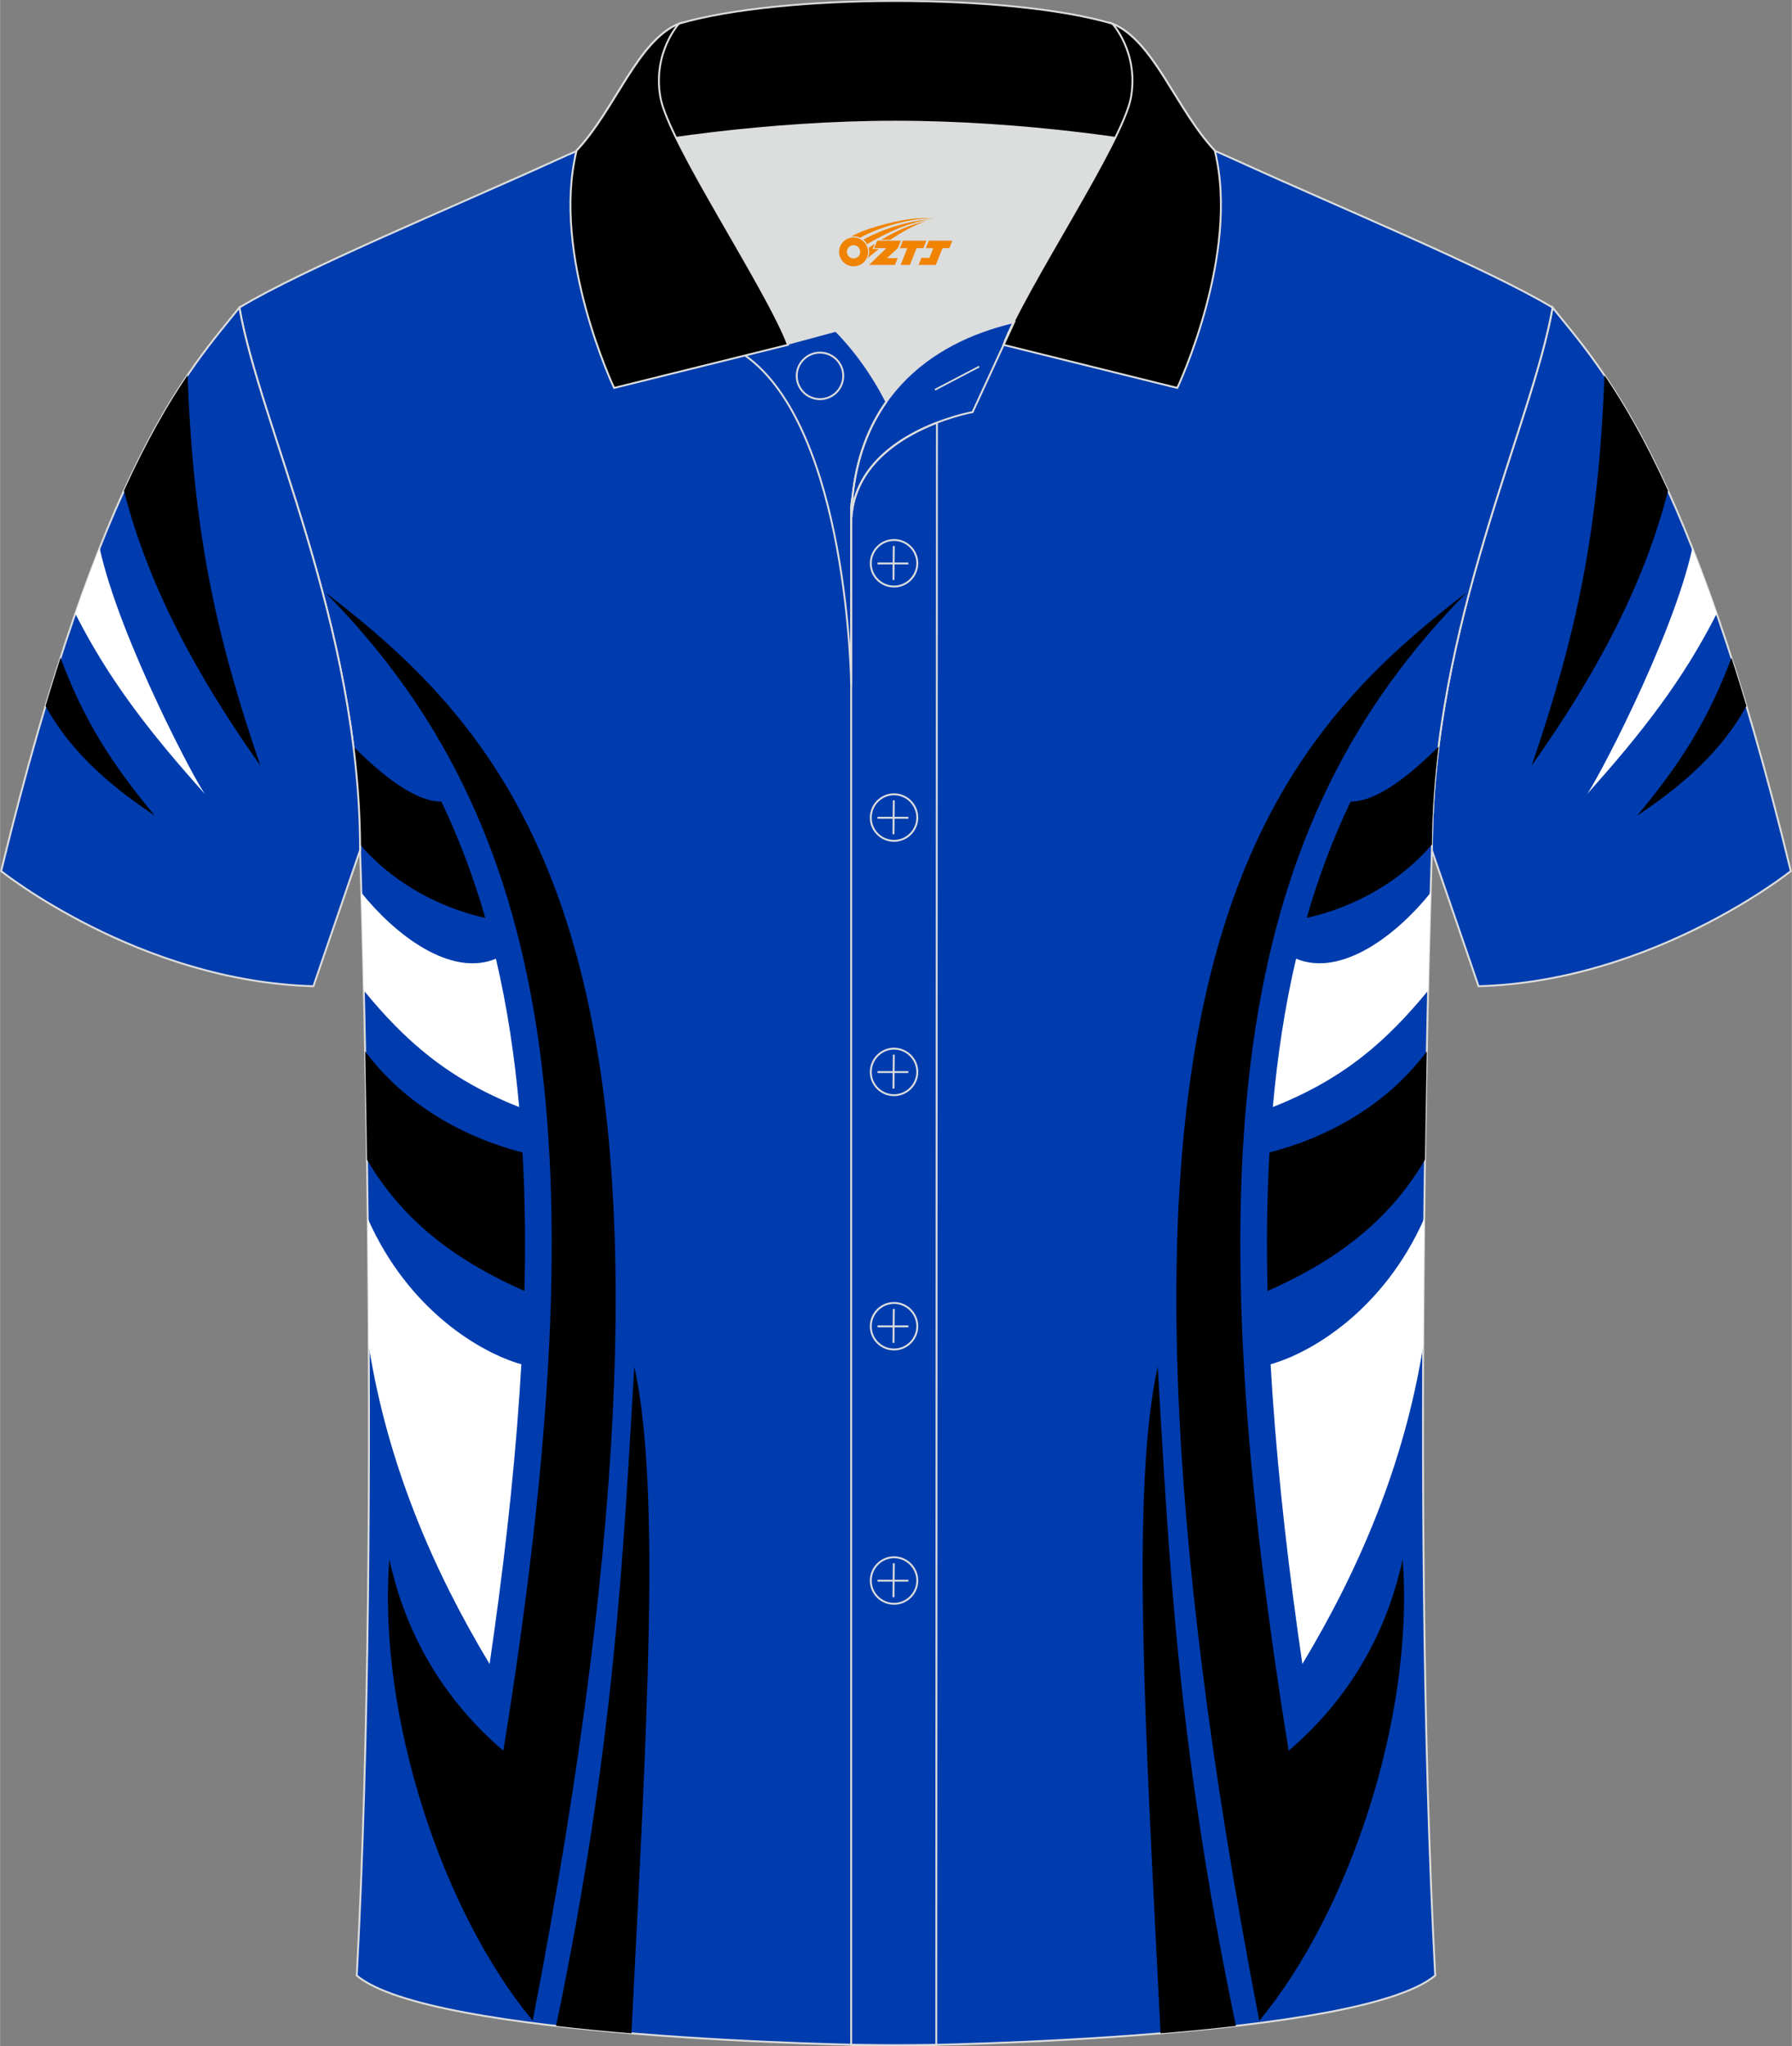 <?xml version="1.0" encoding="utf-8"?>
<!-- Generator: Adobe Illustrator 24.0.1, SVG Export Plug-In . SVG Version: 6.00 Build 0)  -->
<svg xmlns="http://www.w3.org/2000/svg" xmlns:xlink="http://www.w3.org/1999/xlink" version="1.1" id="图层_1" x="0px" y="0px" width="379.8px" height="433.5px" viewBox="0 0 379.81 433.56" enable-background="new 0 0 379.81 433.56" xml:space="preserve">
<rect x="0" y="0" width="379.81" height="433.56" fill="#808080" stroke="none"/>
<g>
	
		<path fill-rule="evenodd" clip-rule="evenodd" fill="#003CAE" stroke="#DCDDDD" stroke-width="0.4" stroke-miterlimit="22.918" d="   M329.08,65.16c10.24,12.8,29.35,32.41,50.5,119.4c0,0-29.18,23.37-66.19,24.39c0,0-7.16-20.81-9.9-28.83l0,0   C303.5,132.35,324.8,89.91,329.08,65.16z"/>
	<g>
		<path fill-rule="evenodd" clip-rule="evenodd" d="M340.08,79.51c-1.27,33.38-5.91,54.82-15.42,82.67    c12.98-18.29,23.72-37.74,28.89-58.23C348.65,93.19,344.11,85.45,340.08,79.51z"/>
		<path fill-rule="evenodd" clip-rule="evenodd" fill="#FFFFFF" d="M358.71,116.1c-4.14,19.17-21.11,51.1-22.5,52.34    c11.93-13.29,20.54-24.39,27.66-38.43C362.12,124.99,360.39,120.36,358.71,116.1z"/>
		<path fill-rule="evenodd" clip-rule="evenodd" d="M367,139.36c-4.9,13.09-10.73,22.34-19.99,33.45    c10.26-6.79,18.23-14.18,23.16-23.24C369.11,146.02,368.05,142.61,367,139.36z"/>
	</g>
	
		<path fill-rule="evenodd" clip-rule="evenodd" fill="#003CAE" stroke="#DCDDDD" stroke-width="0.4" stroke-miterlimit="22.918" d="   M76.3,180.13c0,0,4.68,137.1-0.7,238.43c15.59,13.14,104.58,14.83,114.3,14.8c9.72,0.03,98.71-1.67,114.3-14.81   c-5.38-101.32-0.7-238.43-0.7-238.43c0-47.77,21.3-90.22,25.58-114.96c-13.68-8.25-45.42-21.31-67.36-31.33   c-5.84-2.66-10.73-4.57-15.08-5.94l-113.52-0.01c-4.32,1.37-9.2,3.29-15.05,5.95C96.13,43.84,64.38,56.91,50.72,65.16   C55,89.91,76.3,132.35,76.3,180.13z"/>
	<g>
		<path fill-rule="evenodd" clip-rule="evenodd" d="M68.87,125.47c44.53,34.16,86.37,83.21,44.03,302.66    c-19.03-22.89-32.94-64.47-30.39-97.74c2.73,12.48,9.08,27.62,24.16,40.54C127.62,241.44,117.16,174.25,68.87,125.47z"/>
		<path fill-rule="evenodd" clip-rule="evenodd" d="M134.43,289.54c-2.27,38.02-3.94,79.23-16.58,139.69    c5.23,0.61,10.62,1.13,15.98,1.57C137.05,366.52,140.15,315.51,134.43,289.54z"/>
		<path fill-rule="evenodd" clip-rule="evenodd" fill="#FFFFFF" d="M103.76,352.56c-12.02-19.97-21.58-42.24-25.61-67.34    c-0.04-9.38-0.12-18.44-0.22-27.05c8.66,19.58,24.13,28.52,32.56,30.88c-0.12,2.02-0.24,4.05-0.38,6.06    C108.81,314.3,106.55,333.48,103.76,352.56z"/>
		<path fill-rule="evenodd" clip-rule="evenodd" d="M77.78,245.71c8.09,13.88,20.22,22.01,33.36,27.81    c0.24-9.79,0.15-19.59-0.4-29.35c-12.36-3.16-24.94-10.09-33.35-21.42C77.52,229.77,77.66,237.48,77.78,245.71z"/>
		<path fill-rule="evenodd" clip-rule="evenodd" fill="#FFFFFF" d="M76.58,189.14c7.07,8.83,18.86,17.99,28.52,13.99    c2.4,10.23,3.97,20.73,4.93,31.43c-15.41-6.08-24.35-14.28-32.92-24.67C76.92,201.27,76.73,194.22,76.58,189.14z"/>
		<path fill-rule="evenodd" clip-rule="evenodd" d="M74.89,158.19c6.09,6.05,13.09,11.68,18.64,11.64    c3.83,7.98,6.89,16.21,9.32,24.66c-10.96-2.48-20.24-8.2-26.55-15.54C76.24,171.88,75.74,164.95,74.89,158.19z"/>
		<path fill-rule="evenodd" clip-rule="evenodd" d="M310.94,125.47c-44.53,34.16-86.37,83.21-44.03,302.66    c19.03-22.89,32.94-64.47,30.39-97.74c-2.73,12.48-9.08,27.62-24.16,40.54C252.19,241.44,262.66,174.25,310.94,125.47z"/>
		<path fill-rule="evenodd" clip-rule="evenodd" d="M245.38,289.54c2.27,38.02,3.94,79.23,16.58,139.69    c-5.23,0.61-10.62,1.13-15.98,1.57C242.76,366.52,239.66,315.51,245.38,289.54z"/>
		<path fill-rule="evenodd" clip-rule="evenodd" fill="#FFFFFF" d="M276.04,352.56c12.02-19.97,21.58-42.24,25.61-67.34    c0.04-9.38,0.12-18.44,0.22-27.05c-8.66,19.58-24.13,28.52-32.56,30.88c0.12,2.02,0.24,4.05,0.38,6.06    C271,314.3,273.26,333.48,276.04,352.56z"/>
		<path fill-rule="evenodd" clip-rule="evenodd" d="M302.03,245.71c-8.09,13.88-20.22,22.01-33.36,27.81    c-0.24-9.79-0.15-19.59,0.4-29.35c12.36-3.16,24.94-10.09,33.35-21.42C302.28,229.77,302.15,237.48,302.03,245.71z"/>
		<path fill-rule="evenodd" clip-rule="evenodd" fill="#FFFFFF" d="M303.23,189.14c-7.07,8.83-18.86,17.99-28.52,13.98    c-2.4,10.23-3.97,20.73-4.93,31.43c15.41-6.08,24.35-14.28,32.92-24.67C302.89,201.27,303.08,194.22,303.23,189.14z"/>
		<path fill-rule="evenodd" clip-rule="evenodd" d="M304.92,158.19c-6.09,6.05-13.09,11.68-18.64,11.63    c-3.83,7.98-6.89,16.21-9.32,24.66c10.96-2.48,20.24-8.2,26.55-15.54C303.56,171.88,304.07,164.95,304.92,158.19z"/>
	</g>
	
		<path fill-rule="evenodd" clip-rule="evenodd" fill="#003CAE" stroke="#DCDDDD" stroke-width="0.4" stroke-miterlimit="22.918" d="   M50.72,65.16c-10.24,12.8-29.35,32.41-50.5,119.4c0,0,29.18,23.37,66.19,24.39c0,0,7.16-20.81,9.9-28.83l0,0   C76.3,132.35,55,89.91,50.72,65.16z"/>
	<g>
		<path fill-rule="evenodd" clip-rule="evenodd" d="M39.73,79.51c1.27,33.38,5.91,54.82,15.42,82.67    c-12.98-18.29-23.72-37.74-28.89-58.23C31.17,93.19,35.7,85.45,39.73,79.51z"/>
		<path fill-rule="evenodd" clip-rule="evenodd" fill="#FFFFFF" d="M21.1,116.1c4.14,19.17,21.11,51.1,22.5,52.34    c-11.93-13.29-20.54-24.39-27.66-38.43C17.69,124.98,19.42,120.35,21.1,116.1z"/>
		<path fill-rule="evenodd" clip-rule="evenodd" d="M12.8,139.36c4.9,13.09,10.73,22.34,19.99,33.45    c-10.26-6.79-18.23-14.18-23.16-23.24C10.7,146.02,11.76,142.61,12.8,139.36z"/>
	</g>
	<path fill-rule="evenodd" clip-rule="evenodd" fill="#DCDDDD" d="M187.86,85.11c6.44-9.11,16.35-14.37,26.94-16.84   c5.24-10.64,16.09-27.82,21.62-39.14c-26.77-6.52-66.38-6.52-93.15,0c6.43,13.14,20,34.17,23.66,43.71l10.22-2.75   C177.14,70.09,183.14,75.76,187.86,85.11z"/>
	<path fill="none" stroke="#DCDDDD" stroke-width="0.4" stroke-miterlimit="10" d="M157.88,75.28l19.26-5.19c0,0,6,5.67,10.72,15.03   c-3.78,5.35-6.37,12.04-7.18,20.26c-0.14,0.74-0.24,1.47-0.28,2.18v3.57v33.98C180.4,145.1,179.87,90.85,157.88,75.28z"/>
	<path fill="none" stroke="#DCDDDD" stroke-width="0.4" stroke-miterlimit="10" d="M180.4,107.56v3.57c0-1.99,0.1-3.91,0.28-5.75   C180.53,106.12,180.44,106.85,180.4,107.56L180.4,107.56z M180.4,111.13v322.2h18.04l0.14-343.78   C190.98,92.48,180.4,98.79,180.4,111.13z"/>
	<path fill-rule="evenodd" clip-rule="evenodd" stroke="#DCDDDD" stroke-width="0.4" stroke-miterlimit="10" d="M121.92,33.11   c13.39-3.26,40.91-7.33,67.91-7.33s54.52,4.07,67.91,7.33l-0.28-1.2c-8.22-8.78-12.93-23.33-21.69-26.89   C224.84,1.8,207.34,0.2,189.84,0.2c-17.51,0-35.01,1.61-45.95,4.82c-8.77,3.57-13.47,18.11-21.69,26.89L121.92,33.11z"/>
	<path fill-rule="evenodd" clip-rule="evenodd" stroke="#DCDDDD" stroke-width="0.4" stroke-miterlimit="10" d="M143.89,5.02   c0,0-5.58,6.05-3.94,15.53c1.63,9.49,22.57,40.53,27.06,52.51l-36.86,9.13c0,0-13.39-28.22-7.95-50.28   C130.43,23.13,135.13,8.59,143.89,5.02z"/>
	<path fill-rule="evenodd" clip-rule="evenodd" stroke="#DCDDDD" stroke-width="0.4" stroke-miterlimit="10" d="M235.78,5.02   c0,0,5.58,6.05,3.95,15.53c-1.63,9.49-22.57,40.53-27.06,52.51l36.86,9.13c0,0,13.39-28.22,7.95-50.28   C249.25,23.13,244.54,8.59,235.78,5.02z"/>
	<path fill="none" stroke="#DCDDDD" stroke-width="0.4" stroke-miterlimit="10" d="M173.79,84.57c2.72,0,4.93-2.21,4.93-4.93   s-2.21-4.93-4.93-4.93c-2.72,0-4.93,2.21-4.93,4.93S171.08,84.57,173.79,84.57z"/>
	<path fill="none" stroke="#DCDDDD" stroke-width="0.4" stroke-miterlimit="10" d="M214.95,68.24l-8.81,19.07   c0,0-25.75,4.58-25.75,23.82C180.4,84.95,196.67,72.44,214.95,68.24z"/>
	
	<line fill="none" stroke="#DCDDDD" stroke-width="0.36" stroke-miterlimit="10" x1="207.54" y1="77.67" x2="198.15" y2="82.59"/>
	<g>
		<g>
			<path fill="none" stroke="#DCDDDD" stroke-width="0.402" stroke-miterlimit="10" d="M189.49,124.27c2.71,0,4.93-2.22,4.93-4.93     s-2.23-4.93-4.93-4.93c-2.71,0-4.93,2.22-4.93,4.93C184.54,122.06,186.76,124.27,189.49,124.27z"/>
			
				<line fill="none" stroke="#DCDDDD" stroke-width="0.402" stroke-miterlimit="10" x1="189.44" y1="115.68" x2="189.37" y2="122.88"/>
			
				<line fill="none" stroke="#DCDDDD" stroke-width="0.402" stroke-miterlimit="10" x1="185.99" y1="119.38" x2="192.53" y2="119.38"/>
		</g>
		<g>
			<path fill="none" stroke="#DCDDDD" stroke-width="0.402" stroke-miterlimit="10" d="M189.49,178.15c2.71,0,4.93-2.22,4.93-4.93     c0-2.71-2.23-4.93-4.93-4.93c-2.71,0-4.93,2.22-4.93,4.93C184.54,175.94,186.76,178.15,189.49,178.15z"/>
			
				<line fill="none" stroke="#DCDDDD" stroke-width="0.402" stroke-miterlimit="10" x1="189.44" y1="169.56" x2="189.37" y2="176.76"/>
			
				<line fill="none" stroke="#DCDDDD" stroke-width="0.402" stroke-miterlimit="10" x1="185.99" y1="173.26" x2="192.53" y2="173.26"/>
		</g>
		<g>
			<path fill="none" stroke="#DCDDDD" stroke-width="0.402" stroke-miterlimit="10" d="M189.49,232.04c2.71,0,4.93-2.22,4.93-4.93     c0-2.71-2.23-4.93-4.93-4.93c-2.71,0-4.93,2.22-4.93,4.93C184.54,229.82,186.76,232.04,189.49,232.04z"/>
			
				<line fill="none" stroke="#DCDDDD" stroke-width="0.402" stroke-miterlimit="10" x1="189.44" y1="223.45" x2="189.37" y2="230.64"/>
			
				<line fill="none" stroke="#DCDDDD" stroke-width="0.402" stroke-miterlimit="10" x1="185.99" y1="227.14" x2="192.53" y2="227.14"/>
		</g>
		<g>
			<path fill="none" stroke="#DCDDDD" stroke-width="0.402" stroke-miterlimit="10" d="M189.49,285.92c2.71,0,4.93-2.22,4.93-4.93     s-2.23-4.93-4.93-4.93c-2.71,0-4.93,2.22-4.93,4.93C184.54,283.7,186.76,285.92,189.49,285.92z"/>
			
				<line fill="none" stroke="#DCDDDD" stroke-width="0.402" stroke-miterlimit="10" x1="189.44" y1="277.33" x2="189.37" y2="284.52"/>
			
				<line fill="none" stroke="#DCDDDD" stroke-width="0.402" stroke-miterlimit="10" x1="185.99" y1="281.02" x2="192.53" y2="281.02"/>
		</g>
		<g>
			<path fill="none" stroke="#DCDDDD" stroke-width="0.402" stroke-miterlimit="10" d="M189.49,339.8c2.71,0,4.93-2.22,4.93-4.93     s-2.23-4.93-4.93-4.93c-2.71,0-4.93,2.22-4.93,4.93C184.54,337.58,186.76,339.8,189.49,339.8z"/>
			
				<line fill="none" stroke="#DCDDDD" stroke-width="0.402" stroke-miterlimit="10" x1="189.44" y1="331.21" x2="189.37" y2="338.4"/>
			
				<line fill="none" stroke="#DCDDDD" stroke-width="0.402" stroke-miterlimit="10" x1="185.99" y1="334.9" x2="192.53" y2="334.9"/>
		</g>
	</g>
</g>
<g id="图层_x0020_1">
	<path fill="#F08300" d="M178.02,54.39c0.416,1.136,1.472,1.984,2.752,2.032c0.144,0,0.304,0,0.448-0.016h0.016   c0.016,0,0.064,0,0.128-0.016c0.032,0,0.048-0.016,0.08-0.016c0.064-0.016,0.144-0.032,0.224-0.048c0.016,0,0.016,0,0.032,0   c0.192-0.048,0.4-0.112,0.576-0.208c0.192-0.096,0.4-0.224,0.608-0.384c0.672-0.56,1.104-1.408,1.104-2.352   c0-0.224-0.032-0.448-0.08-0.672l0,0C183.86,52.51,183.81,52.34,183.73,52.16C183.26,51.07,182.18,50.31,180.91,50.31C179.22,50.31,177.84,51.68,177.84,53.38C177.84,53.73,177.9,54.07,178.02,54.39L178.02,54.39L178.02,54.39z M182.32,53.41L182.32,53.41C182.29,54.19,181.63,54.79,180.85,54.75C180.06,54.72,179.47,54.07,179.5,53.28c0.032-0.784,0.688-1.376,1.472-1.344   C181.74,51.97,182.35,52.64,182.32,53.41L182.32,53.41z"/>
	<polygon fill="#F08300" points="196.35,50.99 ,195.71,52.58 ,194.27,52.58 ,192.85,56.13 ,190.9,56.13 ,192.3,52.58 ,190.72,52.58    ,191.36,50.99"/>
	<path fill="#F08300" d="M198.32,46.26c-1.008-0.096-3.024-0.144-5.056,0.112c-2.416,0.304-5.152,0.912-7.616,1.664   C183.6,48.64,181.73,49.36,180.38,50.13C180.58,50.1,180.77,50.08,180.96,50.08c0.48,0,0.944,0.112,1.36,0.288   C186.42,48.05,193.62,46,198.32,46.26L198.32,46.26L198.32,46.26z"/>
	<path fill="#F08300" d="M183.79,51.73c4-2.368,8.88-4.672,13.488-5.248c-4.608,0.288-10.224,2-14.288,4.304   C183.31,51.04,183.58,51.36,183.79,51.73C183.79,51.73,183.79,51.73,183.79,51.73z"/>
	<polygon fill="#F08300" points="201.84,50.99 ,201.22,52.58 ,199.76,52.58 ,198.35,56.13 ,197.89,56.13 ,196.38,56.13 ,194.69,56.13    ,195.28,54.63 ,196.99,54.63 ,197.81,52.58 ,196.22,52.58 ,196.86,50.99"/>
	<polygon fill="#F08300" points="190.93,50.99 ,190.29,52.58 ,188,54.69 ,190.26,54.69 ,189.68,56.13 ,184.19,56.13 ,187.86,52.58    ,185.28,52.58 ,185.92,50.99"/>
	<path fill="#F08300" d="M196.21,46.85c-3.376,0.752-6.464,2.192-9.424,3.952h1.888C191.1,49.23,193.44,47.8,196.21,46.85z    M185.41,51.67C184.78,52.05,184.72,52.1,184.11,52.51c0.064,0.256,0.112,0.544,0.112,0.816c0,0.496-0.112,0.976-0.32,1.392   c0.176-0.16,0.32-0.304,0.432-0.4c0.272-0.24,0.768-0.64,1.6-1.296l0.32-0.256H184.93l0,0L185.41,51.67L185.41,51.67L185.41,51.67z"/>
</g>
</svg>